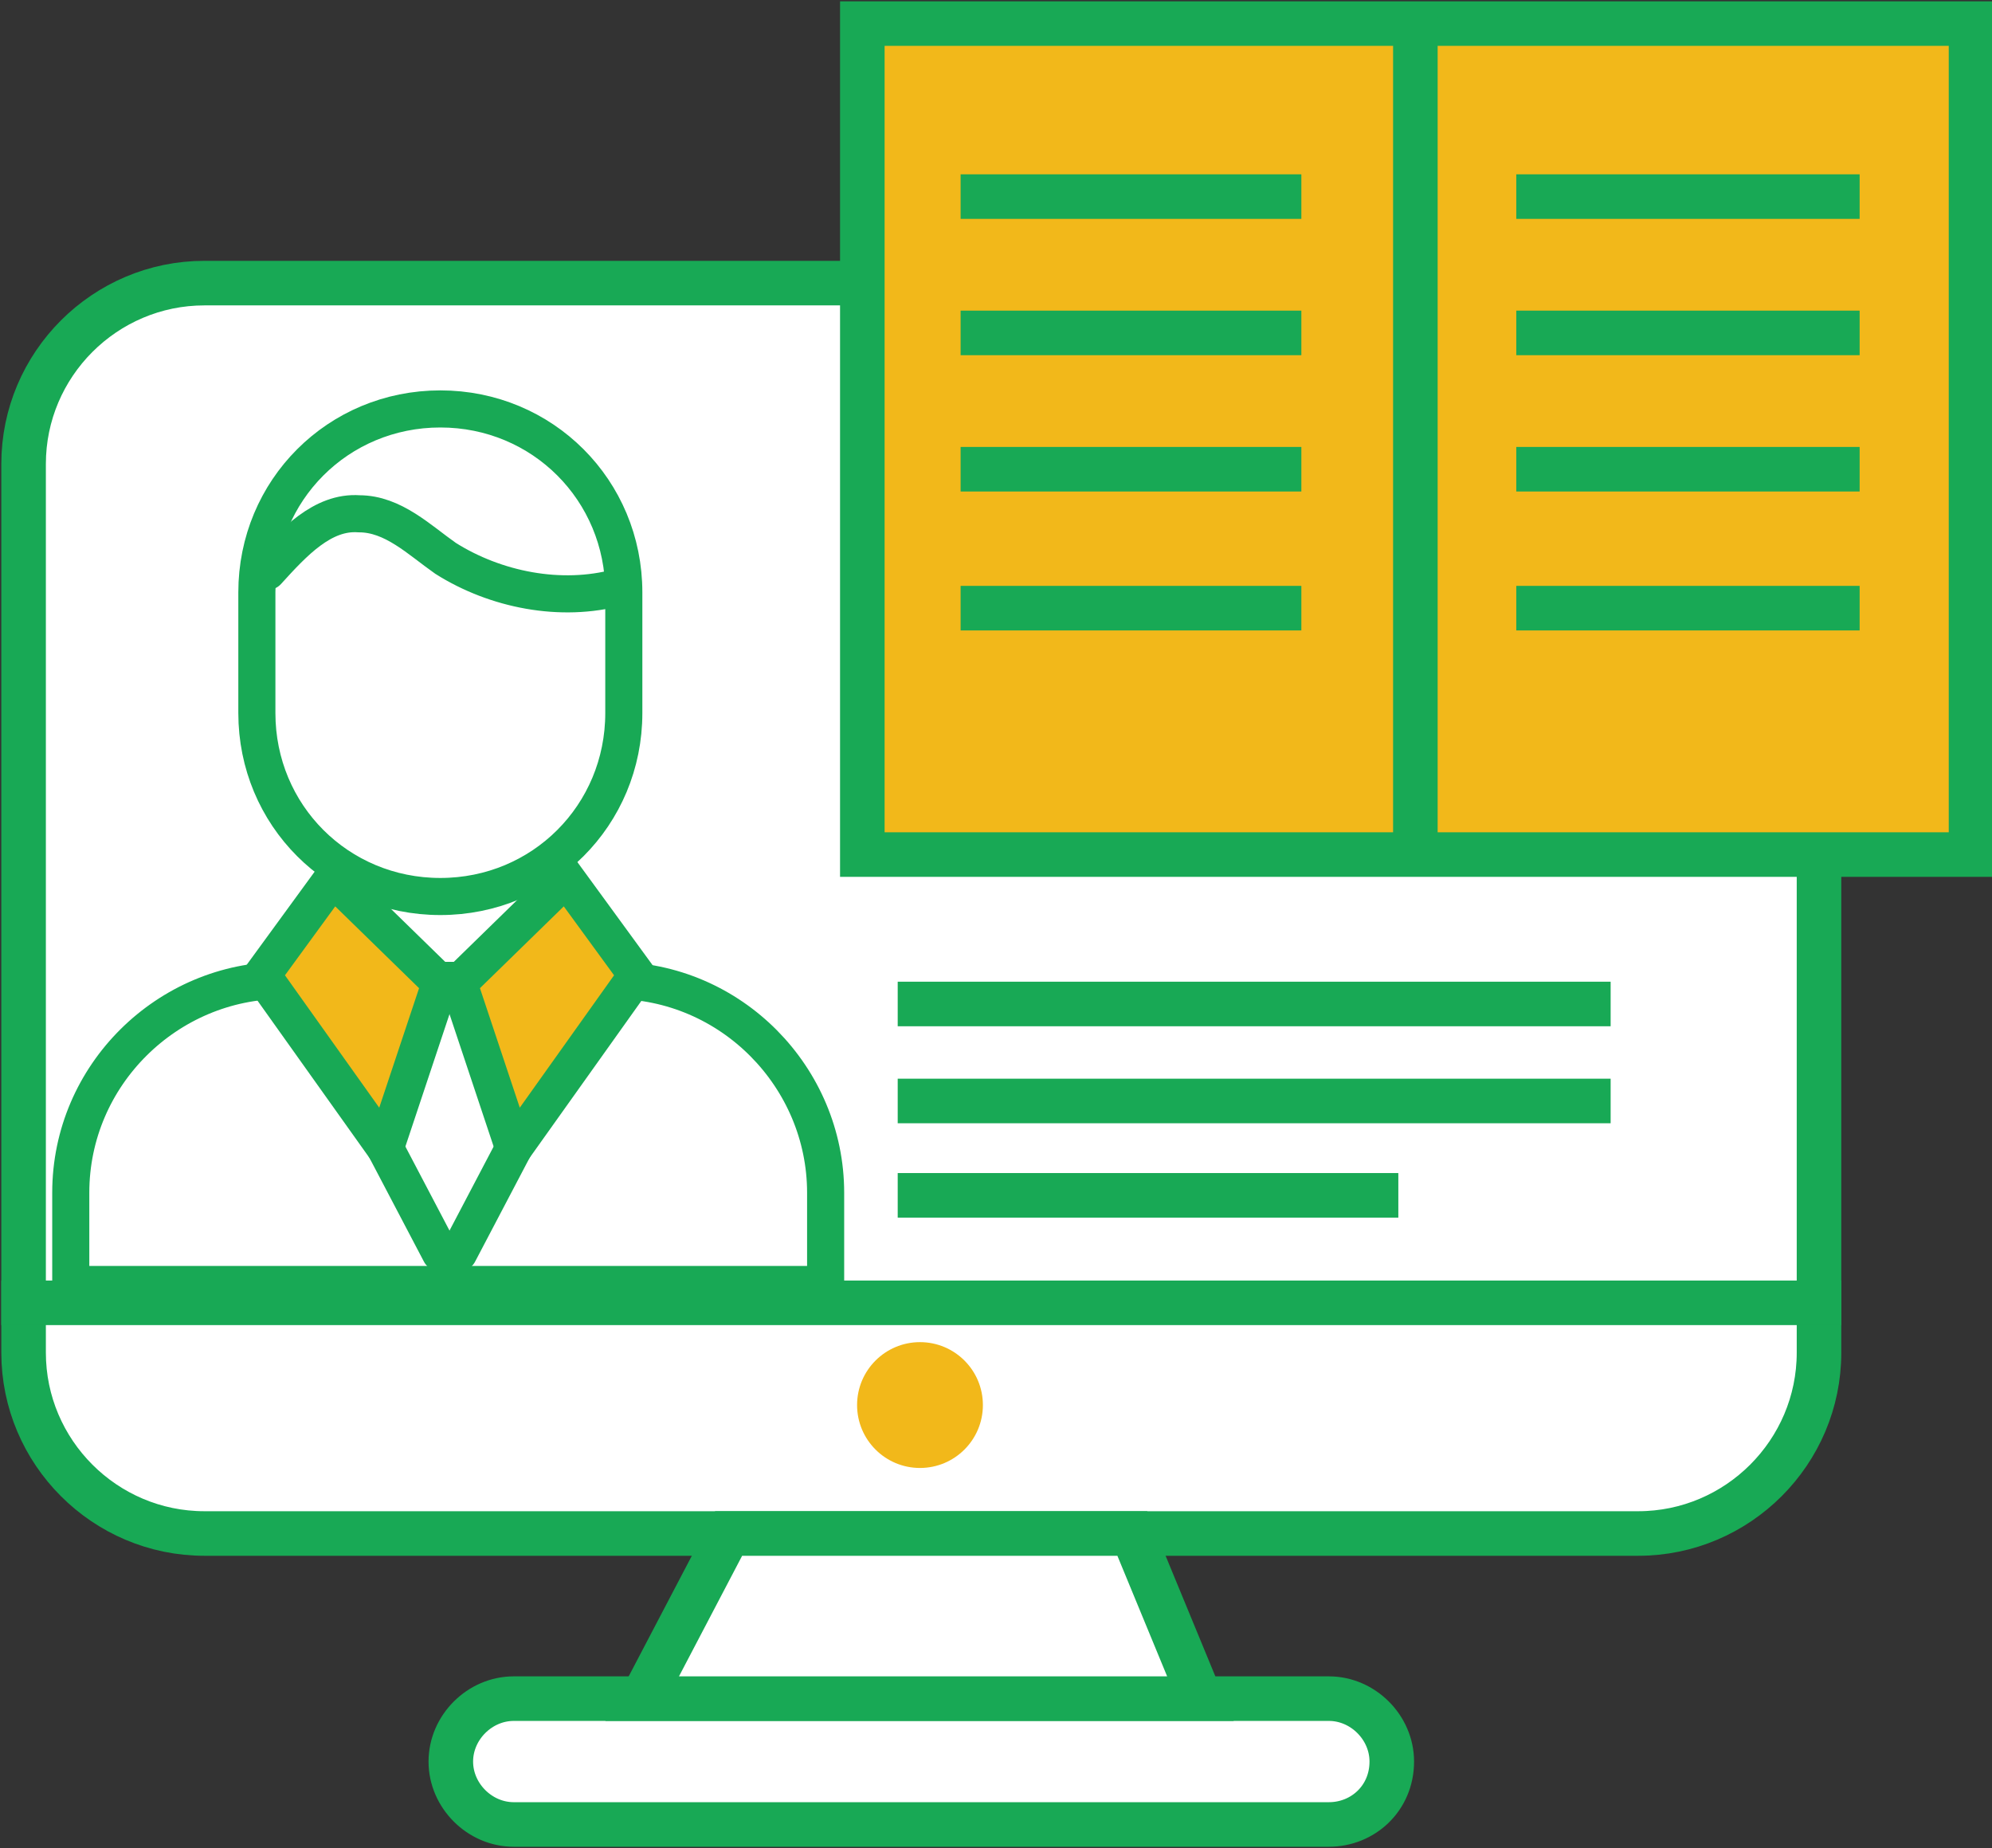 <svg version="1.1" id="Layer_2" xmlns="http://www.w3.org/2000/svg" x="0" y="0" viewBox="0 0 76 70.5" style="enable-background:new 0 0 76 70.5" xml:space="preserve"><rect x="0" y="0" width="76" height="70.5" fill="#333333" stroke="none"/><style>.st0{stroke:#18a955;stroke-width:1.7;stroke-linecap:square;stroke-miterlimit:10}.st0,.st1{fill:#fff}.st1,.st2,.st3,.st4{stroke:#18a955;stroke-miterlimit:10}.st1,.st2,.st3{stroke-width:1.415;stroke-linecap:round}.st2{fill:#f2b81a}.st3,.st4{fill:none}.st4{stroke-width:1.7;stroke-linecap:square}</style><path class="st0" d="M62.5 58.5H7.8C4 58.5.9 55.4.9 51.6V17.7c0-3.8 3.1-6.9 6.9-6.9h54.7c3.8 0 6.9 3.1 6.9 6.9v33.9c0 3.8-3.1 6.9-6.9 6.9z"/><path class="st1" d="M31.5 49v-3.5c0-4.4-3.6-8.1-8.1-8.1H10.8c-4.4 0-8.1 3.6-8.1 8.1V49h28.8z"/><path class="st2" d="m12.7 33.5 4.1 4-2.1 6.3-4.7-6.6z"/><path class="st3" d="m16.8 47.8-2.1-4"/><path class="st2" d="m21.6 33.5-4.1 4 2.1 6.3 4.7-6.6z"/><path class="st3" d="m17.5 47.8 2.1-4"/><path class="st1" d="M16.8 34.2h0c-3.9 0-7-3.1-7-7v-4.6c0-3.9 3.1-7 7-7h0c3.9 0 7 3.1 7 7v4.6c0 3.9-3.1 7-7 7z"/><path class="st1" d="M10.2 21.8c1-1.1 2.1-2.3 3.5-2.2 1.3 0 2.3 1 3.3 1.7 1.9 1.2 4.4 1.7 6.6 1.1"/><path class="st4" d="M35.1 45.6h17.4M35.1 42h25.5m-25.5-3.7h25.5"/><path style="fill:#f2b81a;stroke:#18a955;stroke-width:1.7;stroke-linecap:round;stroke-miterlimit:10" d="M32.9.9h42.3v31.7H32.9z"/><path d="M54 1.5V32M37.5 7.5h11.3m-11.3 5.2h11.3m-11.3 5.2h11.3m-11.3 5.3h11.3m9.9-15.7h11.4m-11.4 5.2h11.4m-11.4 5.2h11.4m-11.4 5.3h11.4" style="fill:#f2b81a;stroke-width:1.7;stroke-linecap:square;stroke:#18a955;stroke-miterlimit:10"/><circle cx="35.1" cy="53.6" r="2.4" style="fill:#f2b81a"/><path class="st4" d="M.9 49.7h68.5"/><path class="st0" d="M50.7 69.6H19.6c-1.3 0-2.4-1.1-2.4-2.4v0c0-1.3 1.1-2.4 2.4-2.4h31.1c1.3 0 2.4 1.1 2.4 2.4v0c0 1.4-1.1 2.4-2.4 2.4z"/><path class="st0" d="m24.5 64.8 3.3-6.3h15.4l2.6 6.3z"/></svg>